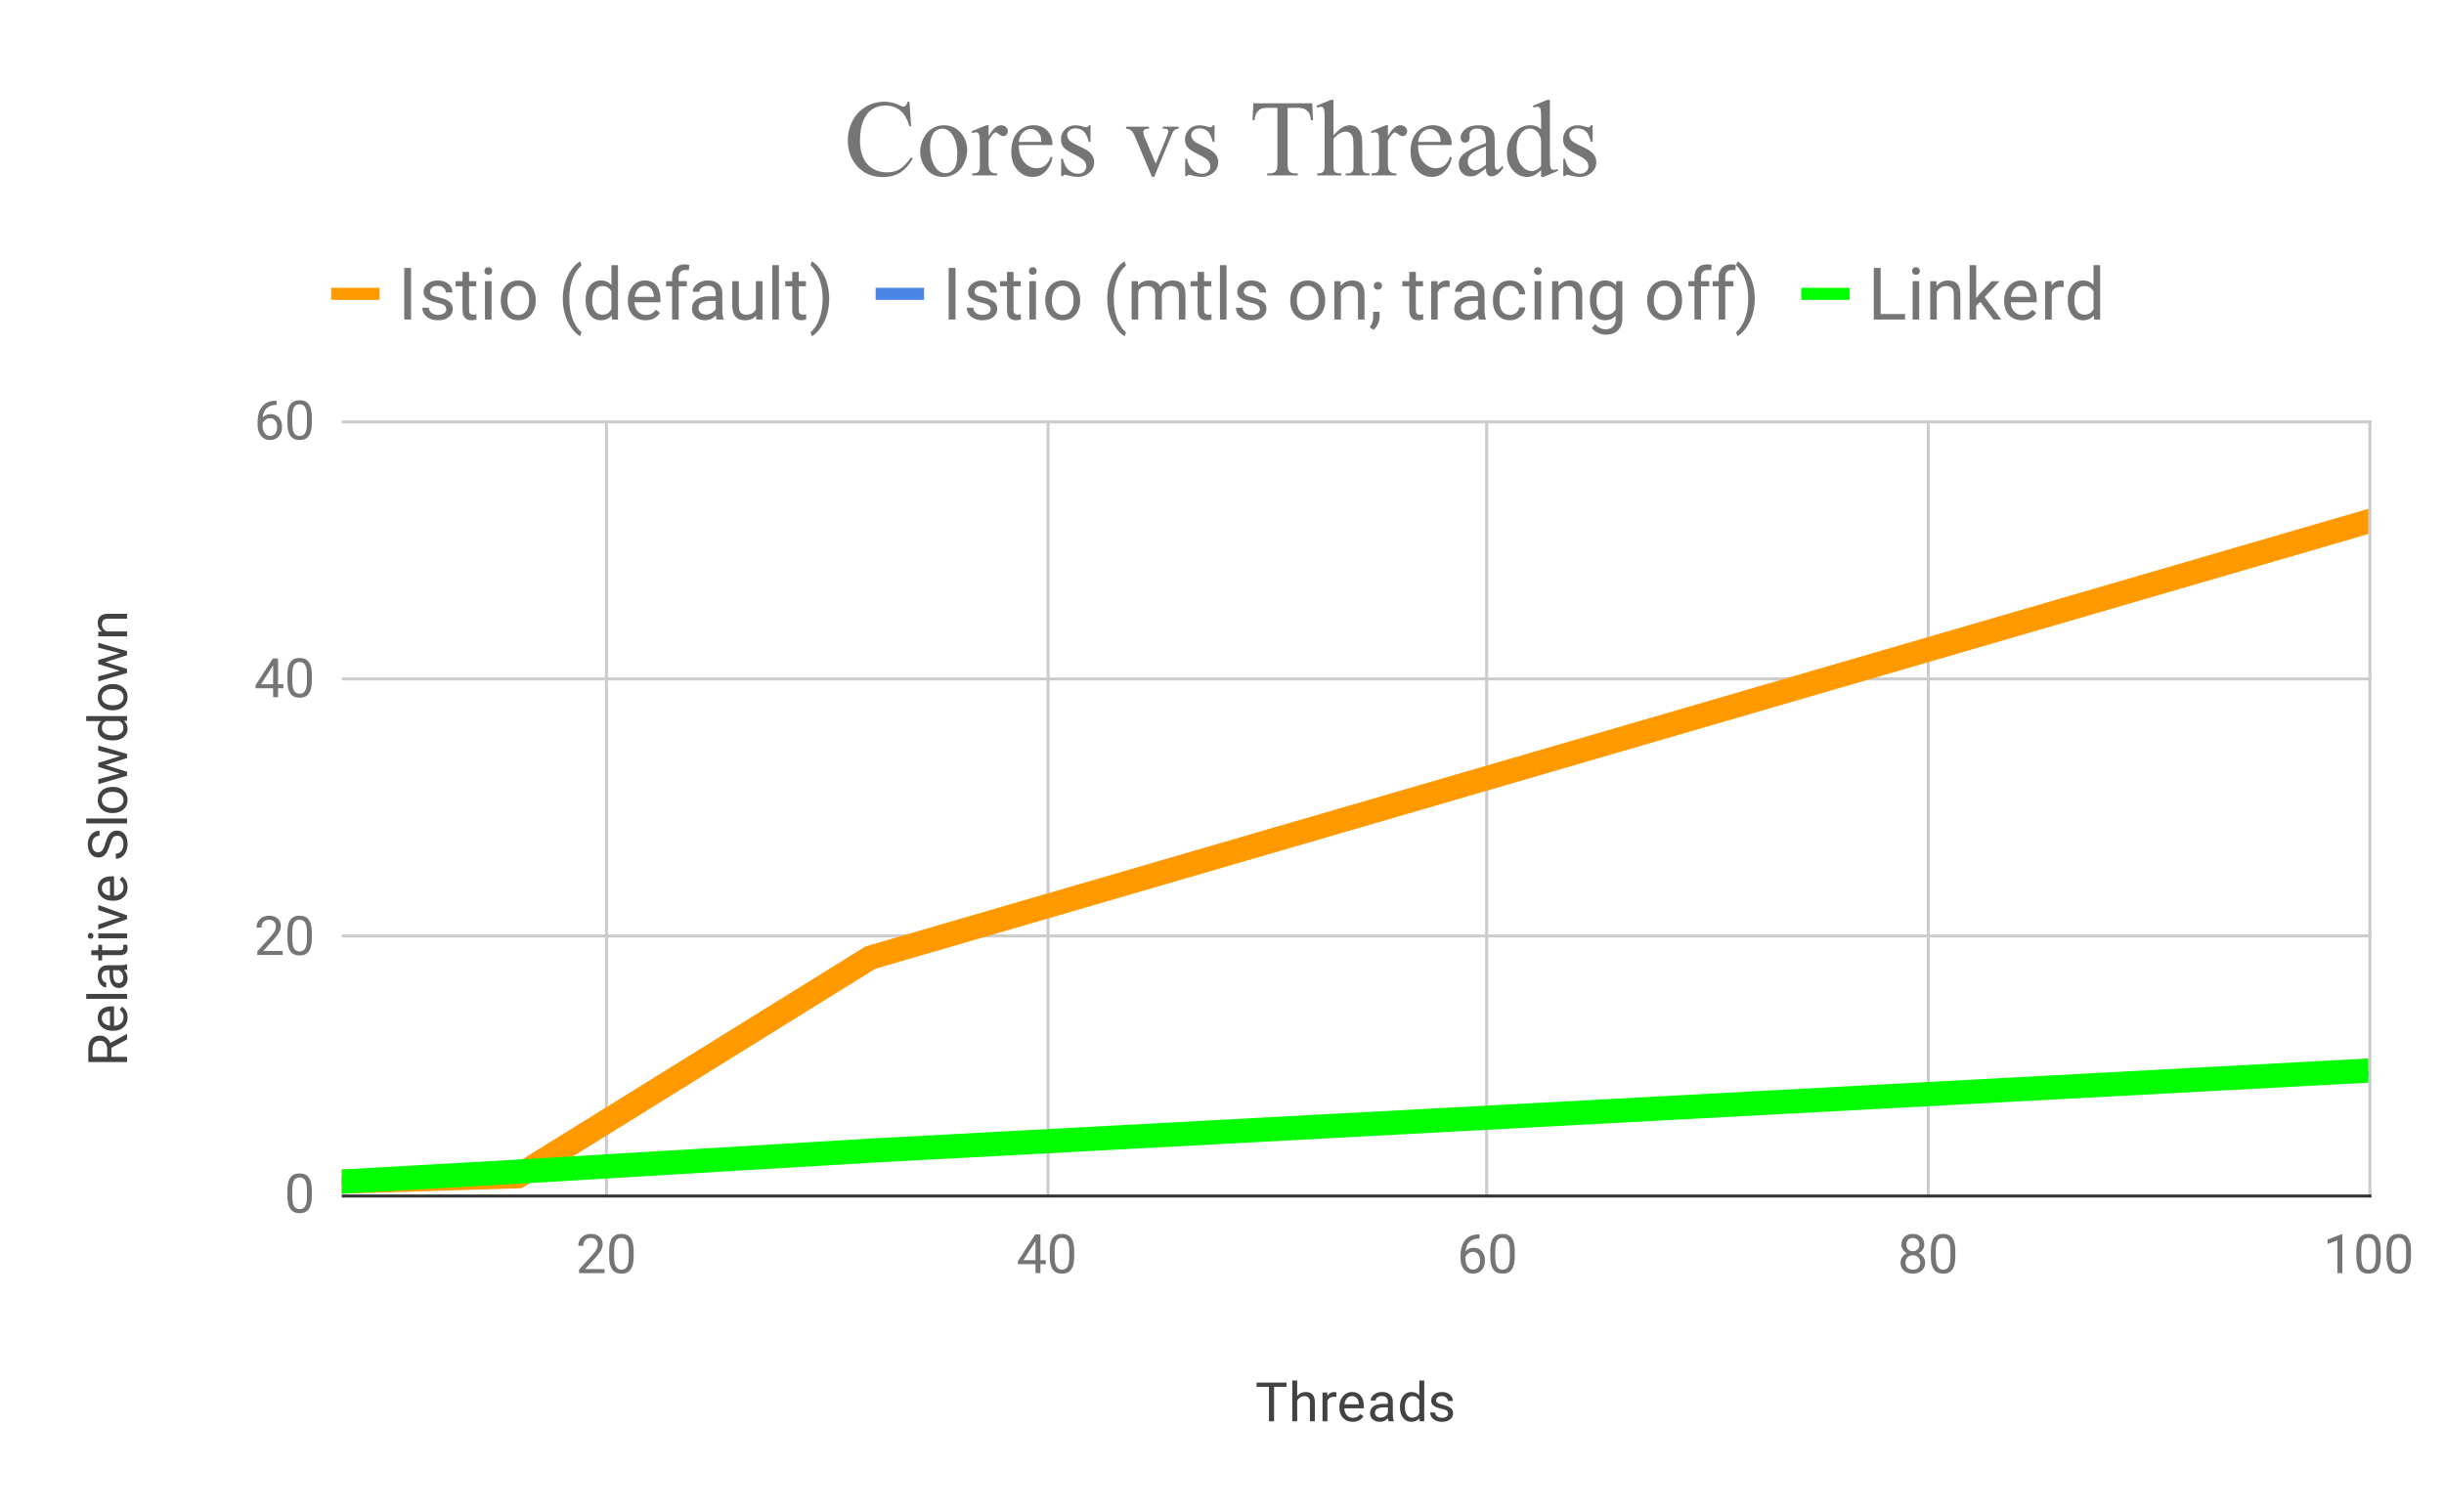 <?xml version="1.0"?>
<svg version="1.1" viewBox="0.0 0.0 808.0 500.0" fill="none" stroke="none" stroke-linecap="square" stroke-miterlimit="10" width="808" height="500" xmlns:xlink="http://www.w3.org/1999/xlink" xmlns="http://www.w3.org/2000/svg"><path fill="#ffffff" d="M0 0L808.0 0L808.0 500.0L0 500.0L0 0Z" fill-rule="nonzero"></path><path stroke="#cccccc" stroke-width="1.0" stroke-linecap="butt" d="M200.5 139.5L200.5 395.5" fill-rule="nonzero"></path><path stroke="#cccccc" stroke-width="1.0" stroke-linecap="butt" d="M346.5 139.5L346.5 395.5" fill-rule="nonzero"></path><path stroke="#cccccc" stroke-width="1.0" stroke-linecap="butt" d="M491.5 139.5L491.5 395.5" fill-rule="nonzero"></path><path stroke="#cccccc" stroke-width="1.0" stroke-linecap="butt" d="M637.5 139.5L637.5 395.5" fill-rule="nonzero"></path><path stroke="#cccccc" stroke-width="1.0" stroke-linecap="butt" d="M783.5 139.5L783.5 395.5" fill-rule="nonzero"></path><path stroke="#333333" stroke-width="1.0" stroke-linecap="butt" d="M113.5 395.5L783.5 395.5" fill-rule="nonzero"></path><path stroke="#cccccc" stroke-width="1.0" stroke-linecap="butt" d="M113.5 309.5L783.5 309.5" fill-rule="nonzero"></path><path stroke="#cccccc" stroke-width="1.0" stroke-linecap="butt" d="M113.5 224.5L783.5 224.5" fill-rule="nonzero"></path><path stroke="#cccccc" stroke-width="1.0" stroke-linecap="butt" d="M113.5 139.5L783.5 139.5" fill-rule="nonzero"></path><clipPath id="id_0"><path d="M113.0 139.333L783.0 139.333L783.0 395.0L113.0 395.0L113.0 139.333Z" clip-rule="nonzero"></path></clipPath><path stroke="#ff9900" stroke-width="8.0" stroke-linecap="butt" clip-path="url(#id_0)" d="M113.0 390.739L171.261 388.956L287.783 316.648L783.0 172.421" fill-rule="nonzero"></path><path stroke="#4a86e8" stroke-width="2.0" stroke-linecap="butt" clip-path="url(#id_0)" d="M113.0 390.739L171.261 387.622L287.783 381.24L783.0 355.201" fill-rule="nonzero"></path><path stroke="#00ff00" stroke-width="8.0" stroke-linecap="butt" clip-path="url(#id_0)" d="M113.0 390.739L171.261 387.442L287.783 380.498L783.0 354.01" fill-rule="nonzero"></path><path fill="#000000" fill-opacity="0.0" clip-path="url(#id_0)" d="M116.0 390.739C116.0 392.396 114.657 393.739 113.0 393.739C111.343 393.739 110.0 392.396 110.0 390.739C110.0 389.082 111.343 387.739 113.0 387.739C114.657 387.739 116.0 389.082 116.0 390.739Z" fill-rule="nonzero"></path><path fill="#000000" fill-opacity="0.0" clip-path="url(#id_0)" d="M174.261 388.956C174.261 390.613 172.918 391.956 171.261 391.956C169.604 391.956 168.261 390.613 168.261 388.956C168.261 387.299 169.604 385.956 171.261 385.956C172.918 385.956 174.261 387.299 174.261 388.956Z" fill-rule="nonzero"></path><path fill="#000000" fill-opacity="0.0" clip-path="url(#id_0)" d="M290.783 316.648C290.783 318.305 289.439 319.648 287.783 319.648C286.126 319.648 284.783 318.305 284.783 316.648C284.783 314.991 286.126 313.648 287.783 313.648C289.439 313.648 290.783 314.991 290.783 316.648Z" fill-rule="nonzero"></path><path fill="#000000" fill-opacity="0.0" clip-path="url(#id_0)" d="M786.0 172.421C786.0 174.077 784.657 175.421 783.0 175.421C781.343 175.421 780.0 174.077 780.0 172.421C780.0 170.764 781.343 169.421 783.0 169.421C784.657 169.421 786.0 170.764 786.0 172.421Z" fill-rule="nonzero"></path><path fill="#000000" fill-opacity="0.0" clip-path="url(#id_0)" d="M116.0 390.739C116.0 392.396 114.657 393.739 113.0 393.739C111.343 393.739 110.0 392.396 110.0 390.739C110.0 389.082 111.343 387.739 113.0 387.739C114.657 387.739 116.0 389.082 116.0 390.739Z" fill-rule="nonzero"></path><path fill="#000000" fill-opacity="0.0" clip-path="url(#id_0)" d="M174.261 387.622C174.261 389.279 172.918 390.622 171.261 390.622C169.604 390.622 168.261 389.279 168.261 387.622C168.261 385.965 169.604 384.622 171.261 384.622C172.918 384.622 174.261 385.965 174.261 387.622Z" fill-rule="nonzero"></path><path fill="#000000" fill-opacity="0.0" clip-path="url(#id_0)" d="M290.783 381.24C290.783 382.897 289.439 384.24 287.783 384.24C286.126 384.24 284.783 382.897 284.783 381.24C284.783 379.583 286.126 378.24 287.783 378.24C289.439 378.24 290.783 379.583 290.783 381.24Z" fill-rule="nonzero"></path><path fill="#000000" fill-opacity="0.0" clip-path="url(#id_0)" d="M786.0 355.201C786.0 356.858 784.657 358.201 783.0 358.201C781.343 358.201 780.0 356.858 780.0 355.201C780.0 353.544 781.343 352.201 783.0 352.201C784.657 352.201 786.0 353.544 786.0 355.201Z" fill-rule="nonzero"></path><path fill="#000000" fill-opacity="0.0" clip-path="url(#id_0)" d="M116.0 390.739C116.0 392.396 114.657 393.739 113.0 393.739C111.343 393.739 110.0 392.396 110.0 390.739C110.0 389.082 111.343 387.739 113.0 387.739C114.657 387.739 116.0 389.082 116.0 390.739Z" fill-rule="nonzero"></path><path fill="#000000" fill-opacity="0.0" clip-path="url(#id_0)" d="M174.261 387.442C174.261 389.099 172.918 390.442 171.261 390.442C169.604 390.442 168.261 389.099 168.261 387.442C168.261 385.785 169.604 384.442 171.261 384.442C172.918 384.442 174.261 385.785 174.261 387.442Z" fill-rule="nonzero"></path><path fill="#000000" fill-opacity="0.0" clip-path="url(#id_0)" d="M290.783 380.498C290.783 382.155 289.439 383.498 287.783 383.498C286.126 383.498 284.783 382.155 284.783 380.498C284.783 378.841 286.126 377.498 287.783 377.498C289.439 377.498 290.783 378.841 290.783 380.498Z" fill-rule="nonzero"></path><path fill="#000000" fill-opacity="0.0" clip-path="url(#id_0)" d="M786.0 354.01C786.0 355.666 784.657 357.01 783.0 357.01C781.343 357.01 780.0 355.666 780.0 354.01C780.0 352.353 781.343 351.01 783.0 351.01C784.657 351.01 786.0 352.353 786.0 354.01Z" fill-rule="nonzero"></path><path fill="#424242" d="M425.328 458.594L421.219 458.594L421.219 470.0L419.531 470.0L419.531 458.594L415.438 458.594L415.438 457.203L425.328 457.203L425.328 458.594ZM428.859 461.641Q429.938 460.312 431.672 460.312Q434.688 460.312 434.703 463.719L434.703 470.0L433.078 470.0L433.078 463.703Q433.078 462.672 432.609 462.188Q432.156 461.688 431.172 461.688Q430.391 461.688 429.781 462.109Q429.188 462.531 428.859 463.219L428.859 470.0L427.234 470.0L427.234 456.5L428.859 456.5L428.859 461.641ZM441.828 461.953Q441.453 461.891 441.031 461.891Q439.422 461.891 438.859 463.25L438.859 470.0L437.234 470.0L437.234 460.484L438.812 460.484L438.844 461.594Q439.641 460.312 441.109 460.312Q441.578 460.312 441.828 460.438L441.828 461.953ZM447.172 470.172Q445.25 470.172 444.031 468.906Q442.812 467.641 442.812 465.516L442.812 465.203Q442.812 463.797 443.359 462.688Q443.906 461.578 444.875 460.953Q445.844 460.312 446.969 460.312Q448.828 460.312 449.859 461.531Q450.891 462.75 450.891 465.031L450.891 465.703L444.438 465.703Q444.484 467.109 445.266 467.984Q446.047 468.844 447.266 468.844Q448.125 468.844 448.719 468.5Q449.328 468.141 449.766 467.562L450.766 468.344Q449.562 470.172 447.172 470.172ZM446.969 461.656Q445.984 461.656 445.312 462.375Q444.656 463.078 444.5 464.375L449.266 464.375L449.266 464.25Q449.188 463.016 448.594 462.344Q448.0 461.656 446.969 461.656ZM459.109 470.0Q458.969 469.719 458.875 469.0Q457.734 470.172 456.172 470.172Q454.766 470.172 453.859 469.375Q452.953 468.578 452.953 467.359Q452.953 465.875 454.078 465.062Q455.219 464.234 457.266 464.234L458.844 464.234L458.844 463.484Q458.844 462.641 458.328 462.141Q457.828 461.625 456.828 461.625Q455.969 461.625 455.375 462.062Q454.781 462.5 454.781 463.125L453.156 463.125Q453.156 462.422 453.656 461.766Q454.156 461.094 455.016 460.703Q455.891 460.312 456.938 460.312Q458.578 460.312 459.5 461.141Q460.438 461.953 460.469 463.406L460.469 467.781Q460.469 469.078 460.812 469.859L460.812 470.0L459.109 470.0ZM456.406 468.766Q457.172 468.766 457.859 468.375Q458.547 467.969 458.844 467.344L458.844 465.391L457.578 465.391Q454.578 465.391 454.578 467.141Q454.578 467.906 455.094 468.344Q455.609 468.766 456.406 468.766ZM462.828 465.172Q462.828 462.984 463.859 461.656Q464.906 460.312 466.594 460.312Q468.266 460.312 469.234 461.453L469.234 456.5L470.859 456.5L470.859 470.0L469.359 470.0L469.281 468.984Q468.312 470.172 466.578 470.172Q464.922 470.172 463.875 468.828Q462.828 467.469 462.828 465.281L462.828 465.172ZM464.469 465.344Q464.469 466.969 465.125 467.891Q465.797 468.797 466.969 468.797Q468.516 468.797 469.234 467.406L469.234 463.031Q468.5 461.688 467.0 461.688Q465.797 461.688 465.125 462.625Q464.469 463.547 464.469 465.344ZM478.766 467.484Q478.766 466.812 478.266 466.453Q477.781 466.094 476.547 465.828Q475.312 465.562 474.578 465.203Q473.859 464.828 473.5 464.312Q473.156 463.797 473.156 463.094Q473.156 461.938 474.141 461.125Q475.141 460.312 476.672 460.312Q478.297 460.312 479.297 461.156Q480.312 461.984 480.312 463.281L478.672 463.281Q478.672 462.609 478.094 462.141Q477.531 461.656 476.672 461.656Q475.781 461.656 475.281 462.047Q474.781 462.422 474.781 463.047Q474.781 463.641 475.25 463.938Q475.719 464.234 476.938 464.516Q478.156 464.781 478.906 465.156Q479.672 465.531 480.031 466.062Q480.391 466.594 480.391 467.359Q480.391 468.641 479.375 469.406Q478.359 470.172 476.734 470.172Q475.594 470.172 474.703 469.766Q473.828 469.359 473.328 468.641Q472.828 467.922 472.828 467.078L474.469 467.078Q474.5 467.891 475.109 468.375Q475.734 468.844 476.734 468.844Q477.656 468.844 478.203 468.469Q478.766 468.094 478.766 467.484Z" fill-rule="nonzero"></path><path fill="#424242" d="M36.828 346.495L36.828 349.495L42.0 349.495L42.0 351.182L29.203 351.182L29.203 346.948Q29.203 344.792 30.188 343.635Q31.172 342.464 33.047 342.464Q34.25 342.464 35.141 343.12Q36.016 343.76 36.469 344.901L41.891 341.901L42.0 341.901L42.0 343.714L36.828 346.495ZM35.438 349.495L35.438 346.901Q35.438 345.651 34.797 344.901Q34.141 344.151 33.047 344.151Q31.859 344.151 31.234 344.87Q30.594 345.573 30.594 346.917L30.594 349.495L35.438 349.495ZM42.172 336.495Q42.172 338.417 40.906 339.635Q39.641 340.854 37.516 340.854L37.203 340.854Q35.797 340.854 34.688 340.307Q33.578 339.76 32.953 338.792Q32.312 337.823 32.312 336.698Q32.312 334.839 33.531 333.807Q34.75 332.776 37.031 332.776L37.703 332.776L37.703 339.229Q39.109 339.182 39.984 338.401Q40.844 337.62 40.844 336.401Q40.844 335.542 40.5 334.948Q40.141 334.339 39.562 333.901L40.344 332.901Q42.172 334.104 42.172 336.495ZM33.656 336.698Q33.656 337.682 34.375 338.354Q35.078 339.01 36.375 339.167L36.375 334.401L36.25 334.401Q35.016 334.479 34.344 335.073Q33.656 335.667 33.656 336.698ZM42.0 328.667L42.0 330.292L28.5 330.292L28.5 328.667L42.0 328.667ZM42.0 320.557Q41.719 320.698 41.0 320.792Q42.172 321.932 42.172 323.495Q42.172 324.901 41.375 325.807Q40.578 326.714 39.359 326.714Q37.875 326.714 37.062 325.589Q36.234 324.448 36.234 322.401L36.234 320.823L35.484 320.823Q34.641 320.823 34.141 321.339Q33.625 321.839 33.625 322.839Q33.625 323.698 34.062 324.292Q34.5 324.885 35.125 324.885L35.125 326.51Q34.422 326.51 33.766 326.01Q33.094 325.51 32.703 324.651Q32.312 323.776 32.312 322.729Q32.312 321.089 33.141 320.167Q33.953 319.229 35.406 319.198L39.781 319.198Q41.078 319.198 41.859 318.854L42.0 318.854L42.0 320.557ZM40.766 323.26Q40.766 322.495 40.375 321.807Q39.969 321.12 39.344 320.823L37.391 320.823L37.391 322.089Q37.391 325.089 39.141 325.089Q39.906 325.089 40.344 324.573Q40.766 324.057 40.766 323.26ZM30.188 314.229L32.484 314.229L32.484 312.448L33.75 312.448L33.75 314.229L39.641 314.229Q40.219 314.229 40.5 313.995Q40.781 313.76 40.781 313.182Q40.781 312.901 40.688 312.417L42.0 312.417Q42.172 313.057 42.172 313.651Q42.172 314.745 41.516 315.307Q40.859 315.854 39.641 315.854L33.75 315.854L33.75 317.589L32.484 317.589L32.484 315.854L30.188 315.854L30.188 314.229ZM42.0 308.667L42.0 310.292L32.484 310.292L32.484 308.667L42.0 308.667ZM29.969 310.432Q29.578 310.432 29.312 310.198Q29.031 309.948 29.031 309.479Q29.031 308.995 29.312 308.745Q29.578 308.495 29.969 308.495Q30.359 308.495 30.625 308.745Q30.891 308.995 30.891 309.479Q30.891 309.948 30.625 310.198Q30.359 310.432 29.969 310.432ZM39.797 303.292L32.484 300.948L32.484 299.276L42.0 302.698L42.0 303.932L32.484 307.37L32.484 305.714L39.797 303.292ZM42.172 293.495Q42.172 295.417 40.906 296.635Q39.641 297.854 37.516 297.854L37.203 297.854Q35.797 297.854 34.688 297.307Q33.578 296.76 32.953 295.792Q32.312 294.823 32.312 293.698Q32.312 291.839 33.531 290.807Q34.75 289.776 37.031 289.776L37.703 289.776L37.703 296.229Q39.109 296.182 39.984 295.401Q40.844 294.62 40.844 293.401Q40.844 292.542 40.5 291.948Q40.141 291.339 39.562 290.901L40.344 289.901Q42.172 291.104 42.172 293.495ZM33.656 293.698Q33.656 294.682 34.375 295.354Q35.078 296.01 36.375 296.167L36.375 291.401L36.25 291.401Q35.016 291.479 34.344 292.073Q33.656 292.667 33.656 293.698ZM36.297 279.417Q35.672 281.589 34.766 282.573Q33.859 283.557 32.516 283.557Q31.0 283.557 30.016 282.354Q29.031 281.135 29.031 279.214Q29.031 277.885 29.547 276.854Q30.047 275.823 30.953 275.26Q31.844 274.698 32.906 274.698L32.906 276.385Q31.75 276.385 31.094 277.135Q30.422 277.87 30.422 279.214Q30.422 280.464 30.969 281.167Q31.516 281.854 32.484 281.854Q33.266 281.854 33.812 281.198Q34.359 280.526 34.812 278.932Q35.25 277.339 35.797 276.448Q36.328 275.542 37.047 275.104Q37.766 274.667 38.75 274.667Q40.297 274.667 41.234 275.885Q42.172 277.089 42.172 279.12Q42.172 280.432 41.672 281.589Q41.172 282.729 40.297 283.354Q39.406 283.964 38.297 283.964L38.297 282.26Q39.453 282.26 40.125 281.417Q40.797 280.557 40.797 279.12Q40.797 277.792 40.25 277.073Q39.703 276.354 38.766 276.354Q37.828 276.354 37.312 277.026Q36.797 277.682 36.297 279.417ZM42.0 270.667L42.0 272.292L28.5 272.292L28.5 270.667L42.0 270.667ZM37.156 268.87Q35.766 268.87 34.656 268.323Q33.531 267.76 32.922 266.792Q32.312 265.807 32.312 264.557Q32.312 262.604 33.656 261.417Q35.0 260.214 37.234 260.214L37.344 260.214Q38.734 260.214 39.844 260.745Q40.938 261.276 41.562 262.26Q42.172 263.245 42.172 264.526Q42.172 266.464 40.828 267.667Q39.484 268.87 37.266 268.87L37.156 268.87ZM37.344 267.229Q38.938 267.229 39.891 266.495Q40.844 265.76 40.844 264.526Q40.844 263.292 39.875 262.573Q38.906 261.839 37.156 261.839Q35.594 261.839 34.625 262.589Q33.656 263.323 33.656 264.557Q33.656 265.76 34.609 266.495Q35.562 267.229 37.344 267.229ZM39.766 250.01L32.484 248.182L32.484 246.557L42.0 249.323L42.0 250.651L34.797 252.964L42.0 255.214L42.0 256.526L32.484 259.292L32.484 257.667L39.609 255.792L32.484 253.589L32.484 252.276L39.766 250.01ZM37.172 244.839Q34.984 244.839 33.656 243.807Q32.312 242.76 32.312 241.073Q32.312 239.401 33.453 238.432L28.5 238.432L28.5 236.807L42.0 236.807L42.0 238.307L40.984 238.385Q42.172 239.354 42.172 241.089Q42.172 242.745 40.828 243.792Q39.469 244.839 37.281 244.839L37.172 244.839ZM37.344 243.198Q38.969 243.198 39.891 242.542Q40.797 241.87 40.797 240.698Q40.797 239.151 39.406 238.432L35.031 238.432Q33.688 239.167 33.688 240.667Q33.688 241.87 34.625 242.542Q35.547 243.198 37.344 243.198ZM37.156 234.87Q35.766 234.87 34.656 234.323Q33.531 233.76 32.922 232.792Q32.312 231.807 32.312 230.557Q32.312 228.604 33.656 227.417Q35.0 226.214 37.234 226.214L37.344 226.214Q38.734 226.214 39.844 226.745Q40.938 227.276 41.562 228.26Q42.172 229.245 42.172 230.526Q42.172 232.464 40.828 233.667Q39.484 234.87 37.266 234.87L37.156 234.87ZM37.344 233.229Q38.938 233.229 39.891 232.495Q40.844 231.76 40.844 230.526Q40.844 229.292 39.875 228.573Q38.906 227.839 37.156 227.839Q35.594 227.839 34.625 228.589Q33.656 229.323 33.656 230.557Q33.656 231.76 34.609 232.495Q35.562 233.229 37.344 233.229ZM39.766 216.01L32.484 214.182L32.484 212.557L42.0 215.323L42.0 216.651L34.797 218.964L42.0 221.214L42.0 222.526L32.484 225.292L32.484 223.667L39.609 221.792L32.484 219.589L32.484 218.276L39.766 216.01ZM32.484 208.901L33.688 208.839Q32.312 207.76 32.312 205.995Q32.312 202.979 35.719 202.964L42.0 202.964L42.0 204.589L35.703 204.589Q34.672 204.589 34.188 205.057Q33.688 205.51 33.688 206.495Q33.688 207.276 34.109 207.885Q34.531 208.479 35.219 208.807L42.0 208.807L42.0 210.432L32.484 210.432L32.484 208.901Z" fill-rule="nonzero"></path><path fill="#757575" d="M103.094 395.547Q103.094 398.391 102.109 399.781Q101.141 401.172 99.062 401.172Q97.016 401.172 96.031 399.812Q95.047 398.453 95.016 395.766L95.016 393.594Q95.016 390.766 95.984 389.406Q96.969 388.031 99.047 388.031Q101.109 388.031 102.078 389.359Q103.062 390.672 103.094 393.438L103.094 395.547ZM101.469 393.312Q101.469 391.25 100.875 390.312Q100.297 389.359 99.047 389.359Q97.797 389.359 97.219 390.312Q96.656 391.25 96.641 393.188L96.641 395.797Q96.641 397.875 97.234 398.859Q97.844 399.844 99.062 399.844Q100.266 399.844 100.844 398.922Q101.438 397.984 101.469 395.984L101.469 393.312Z" fill-rule="nonzero"></path><path fill="#757575" d="M93.453 315.778L85.062 315.778L85.062 314.606L89.5 309.684Q90.484 308.575 90.844 307.872Q91.219 307.168 91.219 306.418Q91.219 305.418 90.609 304.778Q90.016 304.137 89.0 304.137Q87.781 304.137 87.109 304.84Q86.438 305.528 86.438 306.747L84.812 306.747Q84.812 304.981 85.953 303.903Q87.094 302.809 89.0 302.809Q90.781 302.809 91.812 303.747Q92.859 304.684 92.859 306.231Q92.859 308.122 90.453 310.731L87.031 314.45L93.453 314.45L93.453 315.778ZM103.094 310.325Q103.094 313.168 102.109 314.559Q101.141 315.95 99.062 315.95Q97.016 315.95 96.031 314.59Q95.047 313.231 95.016 310.543L95.016 308.372Q95.016 305.543 95.984 304.184Q96.969 302.809 99.047 302.809Q101.109 302.809 102.078 304.137Q103.062 305.45 103.094 308.215L103.094 310.325ZM101.469 308.09Q101.469 306.028 100.875 305.09Q100.297 304.137 99.047 304.137Q97.797 304.137 97.219 305.09Q96.656 306.028 96.641 307.965L96.641 310.575Q96.641 312.653 97.234 313.637Q97.844 314.622 99.062 314.622Q100.266 314.622 100.844 313.7Q101.438 312.762 101.469 310.762L101.469 308.09Z" fill-rule="nonzero"></path><path fill="#757575" d="M91.922 226.259L93.703 226.259L93.703 227.587L91.922 227.587L91.922 230.556L90.297 230.556L90.297 227.587L84.469 227.587L84.469 226.634L90.203 217.759L91.922 217.759L91.922 226.259ZM86.312 226.259L90.297 226.259L90.297 219.977L90.094 220.337L86.312 226.259ZM103.094 225.102Q103.094 227.946 102.109 229.337Q101.141 230.727 99.062 230.727Q97.016 230.727 96.031 229.368Q95.047 228.009 95.016 225.321L95.016 223.149Q95.016 220.321 95.984 218.962Q96.969 217.587 99.047 217.587Q101.109 217.587 102.078 218.915Q103.062 220.227 103.094 222.993L103.094 225.102ZM101.469 222.868Q101.469 220.806 100.875 219.868Q100.297 218.915 99.047 218.915Q97.797 218.915 97.219 219.868Q96.656 220.806 96.641 222.743L96.641 225.352Q96.641 227.431 97.234 228.415Q97.844 229.399 99.062 229.399Q100.266 229.399 100.844 228.477Q101.438 227.54 101.469 225.54L101.469 222.868Z" fill-rule="nonzero"></path><path fill="#757575" d="M91.438 132.521L91.438 133.911L91.141 133.911Q89.25 133.943 88.125 135.036Q87.0 136.115 86.828 138.099Q87.828 136.943 89.578 136.943Q91.25 136.943 92.25 138.13Q93.25 139.302 93.25 141.161Q93.25 143.13 92.172 144.318Q91.094 145.505 89.281 145.505Q87.453 145.505 86.297 144.099Q85.156 142.693 85.156 140.458L85.156 139.833Q85.156 136.302 86.656 134.443Q88.172 132.568 91.156 132.521L91.438 132.521ZM89.312 138.286Q88.469 138.286 87.766 138.802Q87.062 139.302 86.797 140.052L86.797 140.646Q86.797 142.224 87.5 143.193Q88.219 144.161 89.281 144.161Q90.375 144.161 91.0 143.365Q91.641 142.552 91.641 141.24Q91.641 139.911 91.0 139.099Q90.359 138.286 89.312 138.286ZM103.094 139.88Q103.094 142.724 102.109 144.115Q101.141 145.505 99.062 145.505Q97.016 145.505 96.031 144.146Q95.047 142.786 95.016 140.099L95.016 137.927Q95.016 135.099 95.984 133.74Q96.969 132.365 99.047 132.365Q101.109 132.365 102.078 133.693Q103.062 135.005 103.094 137.771L103.094 139.88ZM101.469 137.646Q101.469 135.583 100.875 134.646Q100.297 133.693 99.047 133.693Q97.797 133.693 97.219 134.646Q96.656 135.583 96.641 137.521L96.641 140.13Q96.641 142.208 97.234 143.193Q97.844 144.177 99.062 144.177Q100.266 144.177 100.844 143.255Q101.438 142.318 101.469 140.318L101.469 137.646Z" fill-rule="nonzero"></path><path fill="#757575" d="M199.844 421.0L191.454 421.0L191.454 419.828L195.891 414.906Q196.876 413.797 197.235 413.094Q197.61 412.391 197.61 411.641Q197.61 410.641 197.001 410.0Q196.407 409.359 195.391 409.359Q194.173 409.359 193.501 410.062Q192.829 410.75 192.829 411.969L191.204 411.969Q191.204 410.203 192.344 409.125Q193.485 408.031 195.391 408.031Q197.173 408.031 198.204 408.969Q199.251 409.906 199.251 411.453Q199.251 413.344 196.844 415.953L193.423 419.672L199.844 419.672L199.844 421.0ZM209.485 415.547Q209.485 418.391 208.501 419.781Q207.532 421.172 205.454 421.172Q203.407 421.172 202.423 419.812Q201.438 418.453 201.407 415.766L201.407 413.594Q201.407 410.766 202.376 409.406Q203.36 408.031 205.438 408.031Q207.501 408.031 208.469 409.359Q209.454 410.672 209.485 413.438L209.485 415.547ZM207.86 413.312Q207.86 411.25 207.266 410.312Q206.688 409.359 205.438 409.359Q204.188 409.359 203.61 410.312Q203.048 411.25 203.032 413.188L203.032 415.797Q203.032 417.875 203.626 418.859Q204.235 419.844 205.454 419.844Q206.657 419.844 207.235 418.922Q207.829 417.984 207.86 415.984L207.86 413.312Z" fill-rule="nonzero"></path><path fill="#757575" d="M343.965 416.703L345.747 416.703L345.747 418.031L343.965 418.031L343.965 421.0L342.34 421.0L342.34 418.031L336.512 418.031L336.512 417.078L342.247 408.203L343.965 408.203L343.965 416.703ZM338.356 416.703L342.34 416.703L342.34 410.422L342.137 410.781L338.356 416.703ZM355.137 415.547Q355.137 418.391 354.153 419.781Q353.184 421.172 351.106 421.172Q349.059 421.172 348.075 419.812Q347.09 418.453 347.059 415.766L347.059 413.594Q347.059 410.766 348.028 409.406Q349.012 408.031 351.09 408.031Q353.153 408.031 354.122 409.359Q355.106 410.672 355.137 413.438L355.137 415.547ZM353.512 413.312Q353.512 411.25 352.918 410.312Q352.34 409.359 351.09 409.359Q349.84 409.359 349.262 410.312Q348.7 411.25 348.684 413.188L348.684 415.797Q348.684 417.875 349.278 418.859Q349.887 419.844 351.106 419.844Q352.309 419.844 352.887 418.922Q353.481 417.984 353.512 415.984L353.512 413.312Z" fill-rule="nonzero"></path><path fill="#757575" d="M489.133 408.188L489.133 409.578L488.836 409.578Q486.946 409.609 485.821 410.703Q484.696 411.781 484.524 413.766Q485.524 412.609 487.274 412.609Q488.946 412.609 489.946 413.797Q490.946 414.969 490.946 416.828Q490.946 418.797 489.868 419.984Q488.789 421.172 486.977 421.172Q485.149 421.172 483.993 419.766Q482.852 418.359 482.852 416.125L482.852 415.5Q482.852 411.969 484.352 410.109Q485.868 408.234 488.852 408.188L489.133 408.188ZM487.008 413.953Q486.164 413.953 485.461 414.469Q484.758 414.969 484.493 415.719L484.493 416.312Q484.493 417.891 485.196 418.859Q485.914 419.828 486.977 419.828Q488.071 419.828 488.696 419.031Q489.336 418.219 489.336 416.906Q489.336 415.578 488.696 414.766Q488.055 413.953 487.008 413.953ZM500.789 415.547Q500.789 418.391 499.805 419.781Q498.836 421.172 496.758 421.172Q494.711 421.172 493.727 419.812Q492.743 418.453 492.711 415.766L492.711 413.594Q492.711 410.766 493.68 409.406Q494.664 408.031 496.743 408.031Q498.805 408.031 499.774 409.359Q500.758 410.672 500.789 413.438L500.789 415.547ZM499.164 413.312Q499.164 411.25 498.571 410.312Q497.993 409.359 496.743 409.359Q495.493 409.359 494.914 410.312Q494.352 411.25 494.336 413.188L494.336 415.797Q494.336 417.875 494.93 418.859Q495.539 419.844 496.758 419.844Q497.961 419.844 498.539 418.922Q499.133 417.984 499.164 415.984L499.164 413.312Z" fill-rule="nonzero"></path><path fill="#757575" d="M636.176 411.547Q636.176 412.5 635.66 413.25Q635.16 414.0 634.301 414.422Q635.301 414.844 635.879 415.672Q636.473 416.5 636.473 417.547Q636.473 419.203 635.348 420.188Q634.223 421.172 632.395 421.172Q630.551 421.172 629.442 420.188Q628.332 419.203 628.332 417.547Q628.332 416.516 628.895 415.688Q629.473 414.844 630.473 414.406Q629.613 413.984 629.113 413.234Q628.629 412.484 628.629 411.547Q628.629 409.922 629.66 408.984Q630.707 408.031 632.395 408.031Q634.082 408.031 635.129 408.984Q636.176 409.922 636.176 411.547ZM634.848 417.516Q634.848 416.438 634.16 415.766Q633.488 415.078 632.379 415.078Q631.285 415.078 630.613 415.75Q629.957 416.422 629.957 417.516Q629.957 418.594 630.598 419.219Q631.254 419.844 632.395 419.844Q633.551 419.844 634.192 419.219Q634.848 418.594 634.848 417.516ZM632.395 409.359Q631.442 409.359 630.848 409.953Q630.254 410.547 630.254 411.562Q630.254 412.547 630.832 413.156Q631.426 413.75 632.395 413.75Q633.379 413.75 633.957 413.156Q634.551 412.547 634.551 411.578Q634.551 410.594 633.942 409.984Q633.332 409.359 632.395 409.359ZM646.442 415.547Q646.442 418.391 645.457 419.781Q644.488 421.172 642.41 421.172Q640.363 421.172 639.379 419.812Q638.395 418.453 638.363 415.766L638.363 413.594Q638.363 410.766 639.332 409.406Q640.317 408.031 642.395 408.031Q644.457 408.031 645.426 409.359Q646.41 410.672 646.442 413.438L646.442 415.547ZM644.817 413.312Q644.817 411.25 644.223 410.312Q643.645 409.359 642.395 409.359Q641.145 409.359 640.567 410.312Q640.004 411.25 639.988 413.188L639.988 415.797Q639.988 417.875 640.582 418.859Q641.192 419.844 642.41 419.844Q643.613 419.844 644.192 418.922Q644.785 417.984 644.817 415.984L644.817 413.312Z" fill-rule="nonzero"></path><path fill="#757575" d="M774.406 421.0L772.766 421.0L772.766 410.156L769.5 411.359L769.5 409.891L774.156 408.141L774.406 408.141L774.406 421.0ZM787.094 415.547Q787.094 418.391 786.109 419.781Q785.141 421.172 783.062 421.172Q781.016 421.172 780.031 419.812Q779.047 418.453 779.016 415.766L779.016 413.594Q779.016 410.766 779.984 409.406Q780.969 408.031 783.047 408.031Q785.109 408.031 786.078 409.359Q787.062 410.672 787.094 413.438L787.094 415.547ZM785.469 413.312Q785.469 411.25 784.875 410.312Q784.297 409.359 783.047 409.359Q781.797 409.359 781.219 410.312Q780.656 411.25 780.641 413.188L780.641 415.797Q780.641 417.875 781.234 418.859Q781.844 419.844 783.062 419.844Q784.266 419.844 784.844 418.922Q785.438 417.984 785.469 415.984L785.469 413.312ZM797.094 415.547Q797.094 418.391 796.109 419.781Q795.141 421.172 793.062 421.172Q791.016 421.172 790.031 419.812Q789.047 418.453 789.016 415.766L789.016 413.594Q789.016 410.766 789.984 409.406Q790.969 408.031 793.047 408.031Q795.109 408.031 796.078 409.359Q797.062 410.672 797.094 413.438L797.094 415.547ZM795.469 413.312Q795.469 411.25 794.875 410.312Q794.297 409.359 793.047 409.359Q791.797 409.359 791.219 410.312Q790.656 411.25 790.641 413.188L790.641 415.797Q790.641 417.875 791.234 418.859Q791.844 419.844 793.062 419.844Q794.266 419.844 794.844 418.922Q795.438 417.984 795.469 415.984L795.469 413.312Z" fill-rule="nonzero"></path><path stroke="#ff9900" stroke-width="4.0" stroke-linecap="butt" d="M111.5 97.167L123.5 97.167" fill-rule="nonzero"></path><path fill="#757575" d="M135.891 105.667L133.641 105.667L133.641 88.604L135.891 88.604L135.891 105.667ZM147.531 102.307Q147.531 101.417 146.859 100.932Q146.203 100.448 144.547 100.104Q142.906 99.745 141.938 99.26Q140.969 98.76 140.5 98.089Q140.047 97.401 140.047 96.464Q140.047 94.901 141.359 93.823Q142.688 92.745 144.734 92.745Q146.891 92.745 148.234 93.87Q149.578 94.979 149.578 96.714L147.391 96.714Q147.391 95.823 146.641 95.182Q145.891 94.526 144.734 94.526Q143.547 94.526 142.875 95.042Q142.219 95.557 142.219 96.401Q142.219 97.182 142.828 97.589Q143.453 97.979 145.078 98.339Q146.703 98.698 147.703 99.214Q148.719 99.714 149.203 100.432Q149.688 101.135 149.688 102.151Q149.688 103.854 148.328 104.885Q146.969 105.901 144.812 105.901Q143.281 105.901 142.109 105.37Q140.938 104.823 140.266 103.854Q139.609 102.885 139.609 101.76L141.781 101.76Q141.844 102.854 142.656 103.495Q143.469 104.135 144.812 104.135Q146.031 104.135 146.781 103.635Q147.531 103.135 147.531 102.307ZM155.078 89.917L155.078 92.979L157.453 92.979L157.453 94.667L155.078 94.667L155.078 102.526Q155.078 103.292 155.391 103.667Q155.719 104.042 156.484 104.042Q156.859 104.042 157.516 103.901L157.516 105.667Q156.656 105.901 155.844 105.901Q154.391 105.901 153.656 105.026Q152.922 104.135 152.922 102.526L152.922 94.667L150.609 94.667L150.609 92.979L152.922 92.979L152.922 89.917L155.078 89.917ZM162.5 105.667L160.328 105.667L160.328 92.979L162.5 92.979L162.5 105.667ZM160.156 89.62Q160.156 89.089 160.469 88.729Q160.797 88.37 161.422 88.37Q162.062 88.37 162.391 88.729Q162.719 89.089 162.719 89.62Q162.719 90.151 162.391 90.51Q162.062 90.854 161.422 90.854Q160.797 90.854 160.469 90.51Q160.156 90.151 160.156 89.62ZM165.562 99.214Q165.562 97.339 166.297 95.854Q167.031 94.37 168.328 93.557Q169.641 92.745 171.328 92.745Q173.906 92.745 175.5 94.542Q177.109 96.339 177.109 99.307L177.109 99.464Q177.109 101.323 176.391 102.792Q175.688 104.26 174.375 105.089Q173.062 105.901 171.344 105.901Q168.766 105.901 167.156 104.104Q165.562 102.307 165.562 99.354L165.562 99.214ZM167.75 99.464Q167.75 101.573 168.719 102.854Q169.703 104.135 171.344 104.135Q173.0 104.135 173.969 102.839Q174.938 101.542 174.938 99.214Q174.938 97.12 173.953 95.823Q172.969 94.526 171.328 94.526Q169.719 94.526 168.734 95.807Q167.75 97.089 167.75 99.464ZM186.062 98.745Q186.062 96.089 186.766 93.651Q187.484 91.214 188.891 89.229Q190.297 87.229 191.797 86.417L192.25 87.839Q190.531 89.151 189.438 91.854Q188.344 94.542 188.234 97.885L188.234 98.885Q188.234 103.401 189.875 106.729Q190.875 108.729 192.25 109.854L191.797 111.182Q190.25 110.307 188.828 108.276Q186.062 104.276 186.062 98.745ZM193.609 99.214Q193.609 96.307 194.984 94.526Q196.375 92.745 198.625 92.745Q200.844 92.745 202.141 94.276L202.141 87.667L204.312 87.667L204.312 105.667L202.328 105.667L202.219 104.307Q200.922 105.901 198.594 105.901Q196.391 105.901 195.0 104.104Q193.609 102.292 193.609 99.385L193.609 99.214ZM195.781 99.464Q195.781 101.62 196.672 102.839Q197.562 104.057 199.141 104.057Q201.203 104.057 202.141 102.214L202.141 96.385Q201.172 94.589 199.156 94.589Q197.562 94.589 196.672 95.823Q195.781 97.057 195.781 99.464ZM213.406 105.901Q210.828 105.901 209.203 104.214Q207.594 102.51 207.594 99.682L207.594 99.276Q207.594 97.385 208.312 95.917Q209.031 94.432 210.328 93.589Q211.625 92.745 213.141 92.745Q215.609 92.745 216.969 94.385Q218.344 96.01 218.344 99.042L218.344 99.948L209.766 99.948Q209.812 101.823 210.859 102.979Q211.906 104.135 213.516 104.135Q214.672 104.135 215.469 103.667Q216.266 103.198 216.859 102.417L218.188 103.448Q216.594 105.901 213.406 105.901ZM213.141 94.526Q211.828 94.526 210.938 95.495Q210.047 96.448 209.828 98.167L216.188 98.167L216.188 97.995Q216.094 96.354 215.297 95.448Q214.5 94.526 213.141 94.526ZM222.203 105.667L222.203 94.667L220.203 94.667L220.203 92.979L222.203 92.979L222.203 91.682Q222.203 89.651 223.297 88.542Q224.391 87.417 226.375 87.417Q227.125 87.417 227.875 87.62L227.75 89.37Q227.203 89.276 226.578 89.276Q225.531 89.276 224.953 89.885Q224.375 90.495 224.375 91.651L224.375 92.979L227.078 92.979L227.078 94.667L224.375 94.667L224.375 105.667L222.203 105.667ZM236.969 105.667Q236.781 105.292 236.672 104.323Q235.156 105.901 233.062 105.901Q231.188 105.901 229.984 104.839Q228.781 103.776 228.781 102.151Q228.781 100.167 230.281 99.073Q231.797 97.979 234.516 97.979L236.625 97.979L236.625 96.979Q236.625 95.839 235.938 95.167Q235.266 94.495 233.953 94.495Q232.781 94.495 232.0 95.089Q231.219 95.667 231.219 96.495L229.031 96.495Q229.031 95.557 229.703 94.667Q230.391 93.776 231.531 93.26Q232.688 92.745 234.078 92.745Q236.266 92.745 237.5 93.854Q238.75 94.948 238.797 96.87L238.797 102.698Q238.797 104.448 239.25 105.479L239.25 105.667L236.969 105.667ZM233.375 104.01Q234.391 104.01 235.297 103.495Q236.219 102.964 236.625 102.12L236.625 99.51L234.938 99.51Q230.953 99.51 230.953 101.839Q230.953 102.87 231.625 103.448Q232.312 104.01 233.375 104.01ZM249.969 104.417Q248.703 105.901 246.25 105.901Q244.234 105.901 243.172 104.729Q242.109 103.542 242.094 101.229L242.094 92.979L244.266 92.979L244.266 101.182Q244.266 104.057 246.609 104.057Q249.094 104.057 249.906 102.214L249.906 92.979L252.078 92.979L252.078 105.667L250.016 105.667L249.969 104.417ZM257.5 105.667L255.328 105.667L255.328 87.667L257.5 87.667L257.5 105.667ZM264.078 89.917L264.078 92.979L266.453 92.979L266.453 94.667L264.078 94.667L264.078 102.526Q264.078 103.292 264.391 103.667Q264.719 104.042 265.484 104.042Q265.859 104.042 266.516 103.901L266.516 105.667Q265.656 105.901 264.844 105.901Q263.391 105.901 262.656 105.026Q261.922 104.135 261.922 102.526L261.922 94.667L259.609 94.667L259.609 92.979L261.922 92.979L261.922 89.917L264.078 89.917ZM274.141 98.854Q274.141 101.464 273.453 103.87Q272.781 106.26 271.359 108.292Q269.953 110.323 268.406 111.182L267.953 109.854Q269.75 108.464 270.844 105.557Q271.938 102.635 271.969 99.089L271.969 98.714Q271.969 96.26 271.453 94.151Q270.938 92.026 270.016 90.354Q269.094 88.667 267.953 87.729L268.406 86.417Q269.953 87.26 271.344 89.276Q272.75 91.276 273.438 93.698Q274.141 96.104 274.141 98.854Z" fill-rule="nonzero"></path><path stroke="#4a86e8" stroke-width="4.0" stroke-linecap="butt" d="M291.5 97.167L303.5 97.167" fill-rule="nonzero"></path><path fill="#757575" d="M315.891 105.667L313.641 105.667L313.641 88.604L315.891 88.604L315.891 105.667ZM327.531 102.307Q327.531 101.417 326.859 100.932Q326.203 100.448 324.547 100.104Q322.906 99.745 321.938 99.26Q320.969 98.76 320.5 98.089Q320.047 97.401 320.047 96.464Q320.047 94.901 321.359 93.823Q322.688 92.745 324.734 92.745Q326.891 92.745 328.234 93.87Q329.578 94.979 329.578 96.714L327.391 96.714Q327.391 95.823 326.641 95.182Q325.891 94.526 324.734 94.526Q323.547 94.526 322.875 95.042Q322.219 95.557 322.219 96.401Q322.219 97.182 322.828 97.589Q323.453 97.979 325.078 98.339Q326.703 98.698 327.703 99.214Q328.719 99.714 329.203 100.432Q329.688 101.135 329.688 102.151Q329.688 103.854 328.328 104.885Q326.969 105.901 324.812 105.901Q323.281 105.901 322.109 105.37Q320.938 104.823 320.266 103.854Q319.609 102.885 319.609 101.76L321.781 101.76Q321.844 102.854 322.656 103.495Q323.469 104.135 324.812 104.135Q326.031 104.135 326.781 103.635Q327.531 103.135 327.531 102.307ZM335.078 89.917L335.078 92.979L337.453 92.979L337.453 94.667L335.078 94.667L335.078 102.526Q335.078 103.292 335.391 103.667Q335.719 104.042 336.484 104.042Q336.859 104.042 337.516 103.901L337.516 105.667Q336.656 105.901 335.844 105.901Q334.391 105.901 333.656 105.026Q332.922 104.135 332.922 102.526L332.922 94.667L330.609 94.667L330.609 92.979L332.922 92.979L332.922 89.917L335.078 89.917ZM342.5 105.667L340.328 105.667L340.328 92.979L342.5 92.979L342.5 105.667ZM340.156 89.62Q340.156 89.089 340.469 88.729Q340.797 88.37 341.422 88.37Q342.062 88.37 342.391 88.729Q342.719 89.089 342.719 89.62Q342.719 90.151 342.391 90.51Q342.062 90.854 341.422 90.854Q340.797 90.854 340.469 90.51Q340.156 90.151 340.156 89.62ZM345.562 99.214Q345.562 97.339 346.297 95.854Q347.031 94.37 348.328 93.557Q349.641 92.745 351.328 92.745Q353.906 92.745 355.5 94.542Q357.109 96.339 357.109 99.307L357.109 99.464Q357.109 101.323 356.391 102.792Q355.688 104.26 354.375 105.089Q353.062 105.901 351.344 105.901Q348.766 105.901 347.156 104.104Q345.562 102.307 345.562 99.354L345.562 99.214ZM347.75 99.464Q347.75 101.573 348.719 102.854Q349.703 104.135 351.344 104.135Q353.0 104.135 353.969 102.839Q354.938 101.542 354.938 99.214Q354.938 97.12 353.953 95.823Q352.969 94.526 351.328 94.526Q349.719 94.526 348.734 95.807Q347.75 97.089 347.75 99.464ZM366.062 98.745Q366.062 96.089 366.766 93.651Q367.484 91.214 368.891 89.229Q370.297 87.229 371.797 86.417L372.25 87.839Q370.531 89.151 369.438 91.854Q368.344 94.542 368.234 97.885L368.234 98.885Q368.234 103.401 369.875 106.729Q370.875 108.729 372.25 109.854L371.797 111.182Q370.25 110.307 368.828 108.276Q366.062 104.276 366.062 98.745ZM376.188 92.979L376.234 94.385Q377.641 92.745 380.0 92.745Q382.656 92.745 383.625 94.792Q384.25 93.87 385.266 93.307Q386.281 92.745 387.672 92.745Q391.844 92.745 391.906 97.167L391.906 105.667L389.734 105.667L389.734 97.292Q389.734 95.932 389.109 95.26Q388.5 94.589 387.031 94.589Q385.828 94.589 385.031 95.307Q384.234 96.026 384.109 97.245L384.109 105.667L381.922 105.667L381.922 97.354Q381.922 94.589 379.219 94.589Q377.078 94.589 376.297 96.401L376.297 105.667L374.125 105.667L374.125 92.979L376.188 92.979ZM398.078 89.917L398.078 92.979L400.453 92.979L400.453 94.667L398.078 94.667L398.078 102.526Q398.078 103.292 398.391 103.667Q398.719 104.042 399.484 104.042Q399.859 104.042 400.516 103.901L400.516 105.667Q399.656 105.901 398.844 105.901Q397.391 105.901 396.656 105.026Q395.922 104.135 395.922 102.526L395.922 94.667L393.609 94.667L393.609 92.979L395.922 92.979L395.922 89.917L398.078 89.917ZM405.5 105.667L403.328 105.667L403.328 87.667L405.5 87.667L405.5 105.667ZM416.531 102.307Q416.531 101.417 415.859 100.932Q415.203 100.448 413.547 100.104Q411.906 99.745 410.938 99.26Q409.969 98.76 409.5 98.089Q409.047 97.401 409.047 96.464Q409.047 94.901 410.359 93.823Q411.688 92.745 413.734 92.745Q415.891 92.745 417.234 93.87Q418.578 94.979 418.578 96.714L416.391 96.714Q416.391 95.823 415.641 95.182Q414.891 94.526 413.734 94.526Q412.547 94.526 411.875 95.042Q411.219 95.557 411.219 96.401Q411.219 97.182 411.828 97.589Q412.453 97.979 414.078 98.339Q415.703 98.698 416.703 99.214Q417.719 99.714 418.203 100.432Q418.688 101.135 418.688 102.151Q418.688 103.854 417.328 104.885Q415.969 105.901 413.812 105.901Q412.281 105.901 411.109 105.37Q409.938 104.823 409.266 103.854Q408.609 102.885 408.609 101.76L410.781 101.76Q410.844 102.854 411.656 103.495Q412.469 104.135 413.812 104.135Q415.031 104.135 415.781 103.635Q416.531 103.135 416.531 102.307ZM426.562 99.214Q426.562 97.339 427.297 95.854Q428.031 94.37 429.328 93.557Q430.641 92.745 432.328 92.745Q434.906 92.745 436.5 94.542Q438.109 96.339 438.109 99.307L438.109 99.464Q438.109 101.323 437.391 102.792Q436.688 104.26 435.375 105.089Q434.062 105.901 432.344 105.901Q429.766 105.901 428.156 104.104Q426.562 102.307 426.562 99.354L426.562 99.214ZM428.75 99.464Q428.75 101.573 429.719 102.854Q430.703 104.135 432.344 104.135Q434.0 104.135 434.969 102.839Q435.938 101.542 435.938 99.214Q435.938 97.12 434.953 95.823Q433.969 94.526 432.328 94.526Q430.719 94.526 429.734 95.807Q428.75 97.089 428.75 99.464ZM443.188 92.979L443.266 94.573Q444.719 92.745 447.062 92.745Q451.078 92.745 451.109 97.292L451.109 105.667L448.953 105.667L448.953 97.276Q448.938 95.901 448.312 95.245Q447.703 94.589 446.406 94.589Q445.344 94.589 444.547 95.151Q443.75 95.714 443.312 96.635L443.312 105.667L441.141 105.667L441.141 92.979L443.188 92.979ZM454.188 94.526Q454.188 93.964 454.516 93.589Q454.859 93.214 455.516 93.214Q456.188 93.214 456.531 93.589Q456.891 93.964 456.891 94.526Q456.891 95.073 456.531 95.432Q456.188 95.792 455.516 95.792Q454.859 95.792 454.516 95.432Q454.188 95.073 454.188 94.526ZM454.078 109.073L452.844 108.229Q453.938 106.682 453.984 105.057L453.984 103.104L456.109 103.104L456.109 104.792Q456.109 105.979 455.531 107.167Q454.953 108.354 454.078 109.073ZM468.078 89.917L468.078 92.979L470.453 92.979L470.453 94.667L468.078 94.667L468.078 102.526Q468.078 103.292 468.391 103.667Q468.719 104.042 469.484 104.042Q469.859 104.042 470.516 103.901L470.516 105.667Q469.656 105.901 468.844 105.901Q467.391 105.901 466.656 105.026Q465.922 104.135 465.922 102.526L465.922 94.667L463.609 94.667L463.609 92.979L465.922 92.979L465.922 89.917L468.078 89.917ZM479.266 94.932Q478.781 94.854 478.203 94.854Q476.078 94.854 475.312 96.667L475.312 105.667L473.141 105.667L473.141 92.979L475.25 92.979L475.281 94.448Q476.359 92.745 478.312 92.745Q478.938 92.745 479.266 92.917L479.266 94.932ZM488.969 105.667Q488.781 105.292 488.672 104.323Q487.156 105.901 485.062 105.901Q483.188 105.901 481.984 104.839Q480.781 103.776 480.781 102.151Q480.781 100.167 482.281 99.073Q483.797 97.979 486.516 97.979L488.625 97.979L488.625 96.979Q488.625 95.839 487.938 95.167Q487.266 94.495 485.953 94.495Q484.781 94.495 484.0 95.089Q483.219 95.667 483.219 96.495L481.031 96.495Q481.031 95.557 481.703 94.667Q482.391 93.776 483.531 93.26Q484.688 92.745 486.078 92.745Q488.266 92.745 489.5 93.854Q490.75 94.948 490.797 96.87L490.797 102.698Q490.797 104.448 491.25 105.479L491.25 105.667L488.969 105.667ZM485.375 104.01Q486.391 104.01 487.297 103.495Q488.219 102.964 488.625 102.12L488.625 99.51L486.938 99.51Q482.953 99.51 482.953 101.839Q482.953 102.87 483.625 103.448Q484.312 104.01 485.375 104.01ZM499.234 104.135Q500.391 104.135 501.25 103.432Q502.125 102.729 502.219 101.667L504.266 101.667Q504.203 102.76 503.516 103.745Q502.828 104.729 501.672 105.323Q500.516 105.901 499.234 105.901Q496.641 105.901 495.109 104.182Q493.578 102.448 493.578 99.448L493.578 99.073Q493.578 97.229 494.25 95.792Q494.938 94.339 496.203 93.542Q497.484 92.745 499.219 92.745Q501.344 92.745 502.75 94.026Q504.172 95.307 504.266 97.339L502.219 97.339Q502.125 96.12 501.281 95.323Q500.453 94.526 499.219 94.526Q497.562 94.526 496.656 95.729Q495.75 96.917 495.75 99.167L495.75 99.573Q495.75 101.76 496.641 102.948Q497.547 104.135 499.234 104.135ZM509.5 105.667L507.328 105.667L507.328 92.979L509.5 92.979L509.5 105.667ZM507.156 89.62Q507.156 89.089 507.469 88.729Q507.797 88.37 508.422 88.37Q509.062 88.37 509.391 88.729Q509.719 89.089 509.719 89.62Q509.719 90.151 509.391 90.51Q509.062 90.854 508.422 90.854Q507.797 90.854 507.469 90.51Q507.156 90.151 507.156 89.62ZM515.188 92.979L515.266 94.573Q516.719 92.745 519.062 92.745Q523.078 92.745 523.109 97.292L523.109 105.667L520.953 105.667L520.953 97.276Q520.938 95.901 520.312 95.245Q519.703 94.589 518.406 94.589Q517.344 94.589 516.547 95.151Q515.75 95.714 515.312 96.635L515.312 105.667L513.141 105.667L513.141 92.979L515.188 92.979ZM525.625 99.214Q525.625 96.26 527.0 94.51Q528.375 92.745 530.625 92.745Q532.953 92.745 534.25 94.385L534.359 92.979L536.344 92.979L536.344 105.354Q536.344 107.823 534.875 109.245Q533.422 110.667 530.953 110.667Q529.594 110.667 528.281 110.073Q526.969 109.495 526.266 108.464L527.391 107.167Q528.797 108.885 530.812 108.885Q532.391 108.885 533.266 107.995Q534.156 107.104 534.156 105.495L534.156 104.401Q532.859 105.901 530.609 105.901Q528.375 105.901 527.0 104.104Q525.625 102.307 525.625 99.214ZM527.812 99.464Q527.812 101.604 528.688 102.839Q529.562 104.057 531.141 104.057Q533.203 104.057 534.156 102.198L534.156 96.401Q533.156 94.589 531.172 94.589Q529.594 94.589 528.703 95.823Q527.812 97.057 527.812 99.464ZM544.562 99.214Q544.562 97.339 545.297 95.854Q546.031 94.37 547.328 93.557Q548.641 92.745 550.328 92.745Q552.906 92.745 554.5 94.542Q556.109 96.339 556.109 99.307L556.109 99.464Q556.109 101.323 555.391 102.792Q554.688 104.26 553.375 105.089Q552.062 105.901 550.344 105.901Q547.766 105.901 546.156 104.104Q544.562 102.307 544.562 99.354L544.562 99.214ZM546.75 99.464Q546.75 101.573 547.719 102.854Q548.703 104.135 550.344 104.135Q552.0 104.135 552.969 102.839Q553.938 101.542 553.938 99.214Q553.938 97.12 552.953 95.823Q551.969 94.526 550.328 94.526Q548.719 94.526 547.734 95.807Q546.75 97.089 546.75 99.464ZM560.203 105.667L560.203 94.667L558.203 94.667L558.203 92.979L560.203 92.979L560.203 91.682Q560.203 89.651 561.297 88.542Q562.391 87.417 564.375 87.417Q565.125 87.417 565.875 87.62L565.75 89.37Q565.203 89.276 564.578 89.276Q563.531 89.276 562.953 89.885Q562.375 90.495 562.375 91.651L562.375 92.979L565.078 92.979L565.078 94.667L562.375 94.667L562.375 105.667L560.203 105.667ZM568.203 105.667L568.203 94.667L566.203 94.667L566.203 92.979L568.203 92.979L568.203 91.682Q568.203 89.651 569.297 88.542Q570.391 87.417 572.375 87.417Q573.125 87.417 573.875 87.62L573.75 89.37Q573.203 89.276 572.578 89.276Q571.531 89.276 570.953 89.885Q570.375 90.495 570.375 91.651L570.375 92.979L573.078 92.979L573.078 94.667L570.375 94.667L570.375 105.667L568.203 105.667ZM580.141 98.854Q580.141 101.464 579.453 103.87Q578.781 106.26 577.359 108.292Q575.953 110.323 574.406 111.182L573.953 109.854Q575.75 108.464 576.844 105.557Q577.938 102.635 577.969 99.089L577.969 98.714Q577.969 96.26 577.453 94.151Q576.938 92.026 576.016 90.354Q575.094 88.667 573.953 87.729L574.406 86.417Q575.953 87.26 577.344 89.276Q578.75 91.276 579.438 93.698Q580.141 96.104 580.141 98.854Z" fill-rule="nonzero"></path><path stroke="#00ff00" stroke-width="4.0" stroke-linecap="butt" d="M597.5 97.167L609.5 97.167" fill-rule="nonzero"></path><path fill="#757575" d="M621.75 103.823L629.828 103.823L629.828 105.667L619.484 105.667L619.484 88.604L621.75 88.604L621.75 103.823ZM634.5 105.667L632.328 105.667L632.328 92.979L634.5 92.979L634.5 105.667ZM632.156 89.62Q632.156 89.089 632.469 88.729Q632.797 88.37 633.422 88.37Q634.062 88.37 634.391 88.729Q634.719 89.089 634.719 89.62Q634.719 90.151 634.391 90.51Q634.062 90.854 633.422 90.854Q632.797 90.854 632.469 90.51Q632.156 90.151 632.156 89.62ZM640.188 92.979L640.266 94.573Q641.719 92.745 644.062 92.745Q648.078 92.745 648.109 97.292L648.109 105.667L645.953 105.667L645.953 97.276Q645.938 95.901 645.312 95.245Q644.703 94.589 643.406 94.589Q642.344 94.589 641.547 95.151Q640.75 95.714 640.312 96.635L640.312 105.667L638.141 105.667L638.141 92.979L640.188 92.979ZM654.688 99.792L653.328 101.214L653.328 105.667L651.156 105.667L651.156 87.667L653.328 87.667L653.328 98.557L654.484 97.151L658.438 92.979L661.062 92.979L656.141 98.276L661.641 105.667L659.094 105.667L654.688 99.792ZM668.406 105.901Q665.828 105.901 664.203 104.214Q662.594 102.51 662.594 99.682L662.594 99.276Q662.594 97.385 663.312 95.917Q664.031 94.432 665.328 93.589Q666.625 92.745 668.141 92.745Q670.609 92.745 671.969 94.385Q673.344 96.01 673.344 99.042L673.344 99.948L664.766 99.948Q664.812 101.823 665.859 102.979Q666.906 104.135 668.516 104.135Q669.672 104.135 670.469 103.667Q671.266 103.198 671.859 102.417L673.188 103.448Q671.594 105.901 668.406 105.901ZM668.141 94.526Q666.828 94.526 665.938 95.495Q665.047 96.448 664.828 98.167L671.188 98.167L671.188 97.995Q671.094 96.354 670.297 95.448Q669.5 94.526 668.141 94.526ZM682.266 94.932Q681.781 94.854 681.203 94.854Q679.078 94.854 678.312 96.667L678.312 105.667L676.141 105.667L676.141 92.979L678.25 92.979L678.281 94.448Q679.359 92.745 681.312 92.745Q681.938 92.745 682.266 92.917L682.266 94.932ZM683.609 99.214Q683.609 96.307 684.984 94.526Q686.375 92.745 688.625 92.745Q690.844 92.745 692.141 94.276L692.141 87.667L694.312 87.667L694.312 105.667L692.328 105.667L692.219 104.307Q690.922 105.901 688.594 105.901Q686.391 105.901 685.0 104.104Q683.609 102.292 683.609 99.385L683.609 99.214ZM685.781 99.464Q685.781 101.62 686.672 102.839Q687.562 104.057 689.141 104.057Q691.203 104.057 692.141 102.214L692.141 96.385Q691.172 94.589 689.156 94.589Q687.562 94.589 686.672 95.823Q685.781 97.057 685.781 99.464Z" fill-rule="nonzero"></path><path fill="#757575" d="M300.672 33.625L301.219 41.719L300.672 41.719Q299.578 38.078 297.562 36.484Q295.547 34.891 292.719 34.891Q290.344 34.891 288.422 36.094Q286.5 37.297 285.406 39.938Q284.312 42.562 284.312 46.484Q284.312 49.719 285.344 52.094Q286.391 54.469 288.469 55.734Q290.547 57.0 293.219 57.0Q295.547 57.0 297.312 56.016Q299.094 55.016 301.219 52.062L301.766 52.406Q299.969 55.594 297.578 57.078Q295.188 58.547 291.906 58.547Q285.984 58.547 282.734 54.156Q280.297 50.875 280.297 46.453Q280.297 42.875 281.891 39.891Q283.5 36.906 286.297 35.266Q289.109 33.625 292.438 33.625Q295.016 33.625 297.531 34.891Q298.266 35.266 298.578 35.266Q299.062 35.266 299.406 34.938Q299.859 34.469 300.062 33.625L300.672 33.625ZM312.0 41.422Q315.656 41.422 317.875 44.203Q319.75 46.578 319.75 49.656Q319.75 51.812 318.703 54.031Q317.672 56.234 315.859 57.375Q314.047 58.5 311.812 58.5Q308.172 58.5 306.031 55.594Q304.219 53.141 304.219 50.109Q304.219 47.891 305.312 45.703Q306.406 43.516 308.203 42.469Q310.0 41.422 312.0 41.422ZM311.453 42.562Q310.531 42.562 309.578 43.125Q308.641 43.672 308.062 45.062Q307.484 46.453 307.484 48.625Q307.484 52.141 308.875 54.703Q310.281 57.25 312.562 57.25Q314.266 57.25 315.375 55.844Q316.484 54.438 316.484 51.0Q316.484 46.719 314.641 44.25Q313.391 42.562 311.453 42.562ZM326.844 41.422L326.844 45.047Q328.859 41.422 330.984 41.422Q331.953 41.422 332.578 42.016Q333.219 42.594 333.219 43.375Q333.219 44.062 332.75 44.547Q332.297 45.016 331.672 45.016Q331.062 45.016 330.297 44.406Q329.531 43.797 329.156 43.797Q328.844 43.797 328.469 44.141Q327.688 44.875 326.844 46.516L326.844 54.234Q326.844 55.578 327.172 56.266Q327.406 56.734 327.984 57.047Q328.562 57.359 329.656 57.359L329.656 58.0L321.406 58.0L321.406 57.359Q322.641 57.359 323.234 56.984Q323.672 56.703 323.844 56.078Q323.938 55.781 323.938 54.375L323.938 48.141Q323.938 45.328 323.812 44.797Q323.703 44.25 323.391 44.016Q323.094 43.766 322.641 43.766Q322.094 43.766 321.406 44.031L321.234 43.391L326.094 41.422L326.844 41.422ZM336.828 47.969Q336.812 51.547 338.578 53.594Q340.328 55.625 342.703 55.625Q344.281 55.625 345.453 54.766Q346.625 53.891 347.422 51.781L347.953 52.125Q347.594 54.531 345.812 56.516Q344.047 58.5 341.375 58.5Q338.469 58.5 336.406 56.234Q334.344 53.969 334.344 50.156Q334.344 46.031 336.453 43.719Q338.578 41.406 341.766 41.406Q344.484 41.406 346.219 43.188Q347.953 44.969 347.953 47.969L336.828 47.969ZM336.828 46.938L344.281 46.938Q344.203 45.391 343.922 44.766Q343.484 43.781 342.609 43.219Q341.734 42.656 340.781 42.656Q339.328 42.656 338.172 43.797Q337.031 44.922 336.828 46.938ZM360.531 41.422L360.531 46.906L359.953 46.906Q359.281 44.328 358.234 43.391Q357.188 42.453 355.578 42.453Q354.344 42.453 353.578 43.109Q352.828 43.766 352.828 44.547Q352.828 45.531 353.391 46.234Q353.938 46.953 355.609 47.766L358.172 49.016Q361.75 50.75 361.75 53.609Q361.75 55.797 360.078 57.156Q358.422 58.5 356.359 58.5Q354.891 58.5 352.984 57.969Q352.406 57.781 352.047 57.781Q351.641 57.781 351.406 58.25L350.828 58.25L350.828 52.5L351.406 52.5Q351.906 54.953 353.281 56.203Q354.672 57.453 356.406 57.453Q357.609 57.453 358.375 56.75Q359.141 56.031 359.141 55.031Q359.141 53.812 358.281 52.984Q357.438 52.156 354.891 50.891Q352.344 49.625 351.547 48.609Q350.766 47.609 350.766 46.078Q350.766 44.094 352.125 42.766Q353.484 41.422 355.641 41.422Q356.594 41.422 357.953 41.828Q358.844 42.094 359.141 42.094Q359.422 42.094 359.578 41.969Q359.734 41.844 359.953 41.422L360.531 41.422ZM372.297 41.891L379.875 41.891L379.875 42.547L379.391 42.547Q378.703 42.547 378.344 42.891Q377.984 43.219 377.984 43.781Q377.984 44.391 378.344 45.234L382.094 54.125L385.859 44.906Q386.25 43.922 386.25 43.406Q386.25 43.156 386.109 43.0Q385.922 42.734 385.625 42.641Q385.328 42.547 384.406 42.547L384.406 41.891L389.672 41.891L389.672 42.547Q388.75 42.625 388.406 42.922Q387.781 43.438 387.297 44.672L381.578 58.5L380.859 58.5L375.109 44.906Q374.719 43.953 374.359 43.547Q374.016 43.125 373.484 42.844Q373.172 42.688 372.297 42.547L372.297 41.891ZM401.531 41.422L401.531 46.906L400.953 46.906Q400.281 44.328 399.234 43.391Q398.188 42.453 396.578 42.453Q395.344 42.453 394.578 43.109Q393.828 43.766 393.828 44.547Q393.828 45.531 394.391 46.234Q394.938 46.953 396.609 47.766L399.172 49.016Q402.75 50.75 402.75 53.609Q402.75 55.797 401.078 57.156Q399.422 58.5 397.359 58.5Q395.891 58.5 393.984 57.969Q393.406 57.781 393.047 57.781Q392.641 57.781 392.406 58.25L391.828 58.25L391.828 52.5L392.406 52.5Q392.906 54.953 394.281 56.203Q395.672 57.453 397.406 57.453Q398.609 57.453 399.375 56.75Q400.141 56.031 400.141 55.031Q400.141 53.812 399.281 52.984Q398.438 52.156 395.891 50.891Q393.344 49.625 392.547 48.609Q391.766 47.609 391.766 46.078Q391.766 44.094 393.125 42.766Q394.484 41.422 396.641 41.422Q397.594 41.422 398.953 41.828Q399.844 42.094 400.141 42.094Q400.422 42.094 400.578 41.969Q400.734 41.844 400.953 41.422L401.531 41.422ZM433.828 34.156L434.094 39.75L433.422 39.75Q433.234 38.281 432.906 37.641Q432.359 36.625 431.453 36.141Q430.547 35.656 429.062 35.656L425.703 35.656L425.703 53.875Q425.703 56.062 426.188 56.609Q426.859 57.344 428.234 57.344L429.062 57.344L429.062 58.0L418.953 58.0L418.953 57.344L419.797 57.344Q421.312 57.344 421.953 56.438Q422.328 55.875 422.328 53.875L422.328 35.656L419.469 35.656Q417.797 35.656 417.094 35.906Q416.188 36.234 415.531 37.188Q414.875 38.141 414.766 39.75L414.094 39.75L414.375 34.156L433.828 34.156ZM440.859 33.0L440.859 44.781Q442.812 42.641 443.953 42.031Q445.094 41.422 446.234 41.422Q447.609 41.422 448.594 42.188Q449.578 42.938 450.047 44.547Q450.375 45.672 450.375 48.672L450.375 54.359Q450.375 55.891 450.625 56.453Q450.797 56.875 451.219 57.125Q451.641 57.359 452.766 57.359L452.766 58.0L444.859 58.0L444.859 57.359L445.234 57.359Q446.359 57.359 446.797 57.031Q447.234 56.688 447.406 56.016Q447.469 55.734 447.469 54.359L447.469 48.672Q447.469 46.031 447.188 45.203Q446.922 44.375 446.312 43.969Q445.719 43.547 444.875 43.547Q444.016 43.547 443.078 44.016Q442.156 44.469 440.859 45.859L440.859 54.359Q440.859 56.016 441.031 56.422Q441.219 56.828 441.719 57.094Q442.219 57.359 443.453 57.359L443.453 58.0L435.469 58.0L435.469 57.359Q436.547 57.359 437.156 57.031Q437.516 56.859 437.719 56.375Q437.938 55.875 437.938 54.359L437.938 39.781Q437.938 37.031 437.797 36.406Q437.672 35.766 437.391 35.547Q437.125 35.312 436.672 35.312Q436.297 35.312 435.469 35.594L435.234 34.969L440.047 33.0L440.859 33.0ZM458.844 41.422L458.844 45.047Q460.859 41.422 462.984 41.422Q463.953 41.422 464.578 42.016Q465.219 42.594 465.219 43.375Q465.219 44.062 464.75 44.547Q464.297 45.016 463.672 45.016Q463.062 45.016 462.297 44.406Q461.531 43.797 461.156 43.797Q460.844 43.797 460.469 44.141Q459.688 44.875 458.844 46.516L458.844 54.234Q458.844 55.578 459.172 56.266Q459.406 56.734 459.984 57.047Q460.562 57.359 461.656 57.359L461.656 58.0L453.406 58.0L453.406 57.359Q454.641 57.359 455.234 56.984Q455.672 56.703 455.844 56.078Q455.938 55.781 455.938 54.375L455.938 48.141Q455.938 45.328 455.812 44.797Q455.703 44.25 455.391 44.016Q455.094 43.766 454.641 43.766Q454.094 43.766 453.406 44.031L453.234 43.391L458.094 41.422L458.844 41.422ZM468.828 47.969Q468.812 51.547 470.578 53.594Q472.328 55.625 474.703 55.625Q476.281 55.625 477.453 54.766Q478.625 53.891 479.422 51.781L479.953 52.125Q479.594 54.531 477.812 56.516Q476.047 58.5 473.375 58.5Q470.469 58.5 468.406 56.234Q466.344 53.969 466.344 50.156Q466.344 46.031 468.453 43.719Q470.578 41.406 473.766 41.406Q476.484 41.406 478.219 43.188Q479.953 44.969 479.953 47.969L468.828 47.969ZM468.828 46.938L476.281 46.938Q476.203 45.391 475.922 44.766Q475.484 43.781 474.609 43.219Q473.734 42.656 472.781 42.656Q471.328 42.656 470.172 43.797Q469.031 44.922 468.828 46.938ZM491.25 55.672Q488.766 57.594 488.141 57.891Q487.188 58.328 486.109 58.328Q484.453 58.328 483.359 57.188Q482.281 56.047 482.281 54.188Q482.281 53.0 482.812 52.141Q483.531 50.953 485.312 49.906Q487.094 48.844 491.25 47.328L491.25 46.703Q491.25 44.281 490.484 43.391Q489.719 42.5 488.266 42.5Q487.156 42.5 486.5 43.094Q485.828 43.688 485.828 44.469L485.875 45.484Q485.875 46.297 485.453 46.734Q485.047 47.172 484.375 47.172Q483.719 47.172 483.312 46.719Q482.906 46.25 482.906 45.469Q482.906 43.953 484.453 42.688Q486.0 41.422 488.781 41.422Q490.938 41.422 492.297 42.141Q493.344 42.688 493.828 43.844Q494.156 44.609 494.156 46.938L494.156 52.406Q494.156 54.719 494.234 55.234Q494.328 55.75 494.531 55.922Q494.734 56.094 495.0 56.094Q495.281 56.094 495.484 55.984Q495.859 55.75 496.906 54.688L496.906 55.672Q494.938 58.312 493.141 58.312Q492.281 58.312 491.766 57.719Q491.266 57.125 491.25 55.672ZM491.25 54.531L491.25 48.406Q488.594 49.453 487.828 49.891Q486.438 50.672 485.828 51.516Q485.234 52.359 485.234 53.359Q485.234 54.625 485.984 55.469Q486.75 56.297 487.734 56.297Q489.062 56.297 491.25 54.531ZM509.5 56.188Q508.328 57.422 507.203 57.969Q506.078 58.5 504.766 58.5Q502.141 58.5 500.172 56.297Q498.203 54.078 498.203 50.609Q498.203 47.156 500.375 44.281Q502.562 41.406 505.984 41.406Q508.109 41.406 509.5 42.766L509.5 39.781Q509.5 37.031 509.359 36.406Q509.234 35.766 508.953 35.547Q508.672 35.312 508.25 35.312Q507.797 35.312 507.031 35.594L506.812 34.969L511.609 33.0L512.406 33.0L512.406 51.625Q512.406 54.453 512.531 55.078Q512.656 55.703 512.953 55.953Q513.25 56.188 513.625 56.188Q514.109 56.188 514.891 55.891L515.094 56.5L510.312 58.5L509.5 58.5L509.5 56.188ZM509.5 54.953L509.5 46.656Q509.391 45.469 508.859 44.484Q508.344 43.5 507.469 43.0Q506.594 42.5 505.766 42.5Q504.219 42.5 503.016 43.891Q501.406 45.719 501.406 49.234Q501.406 52.781 502.953 54.672Q504.5 56.562 506.406 56.562Q508.0 56.562 509.5 54.953ZM526.531 41.422L526.531 46.906L525.953 46.906Q525.281 44.328 524.234 43.391Q523.188 42.453 521.578 42.453Q520.344 42.453 519.578 43.109Q518.828 43.766 518.828 44.547Q518.828 45.531 519.391 46.234Q519.938 46.953 521.609 47.766L524.172 49.016Q527.75 50.75 527.75 53.609Q527.75 55.797 526.078 57.156Q524.422 58.5 522.359 58.5Q520.891 58.5 518.984 57.969Q518.406 57.781 518.047 57.781Q517.641 57.781 517.406 58.25L516.828 58.25L516.828 52.5L517.406 52.5Q517.906 54.953 519.281 56.203Q520.672 57.453 522.406 57.453Q523.609 57.453 524.375 56.75Q525.141 56.031 525.141 55.031Q525.141 53.812 524.281 52.984Q523.438 52.156 520.891 50.891Q518.344 49.625 517.547 48.609Q516.766 47.609 516.766 46.078Q516.766 44.094 518.125 42.766Q519.484 41.422 521.641 41.422Q522.594 41.422 523.953 41.828Q524.844 42.094 525.141 42.094Q525.422 42.094 525.578 41.969Q525.734 41.844 525.953 41.422L526.531 41.422Z" fill-rule="nonzero"></path></svg>